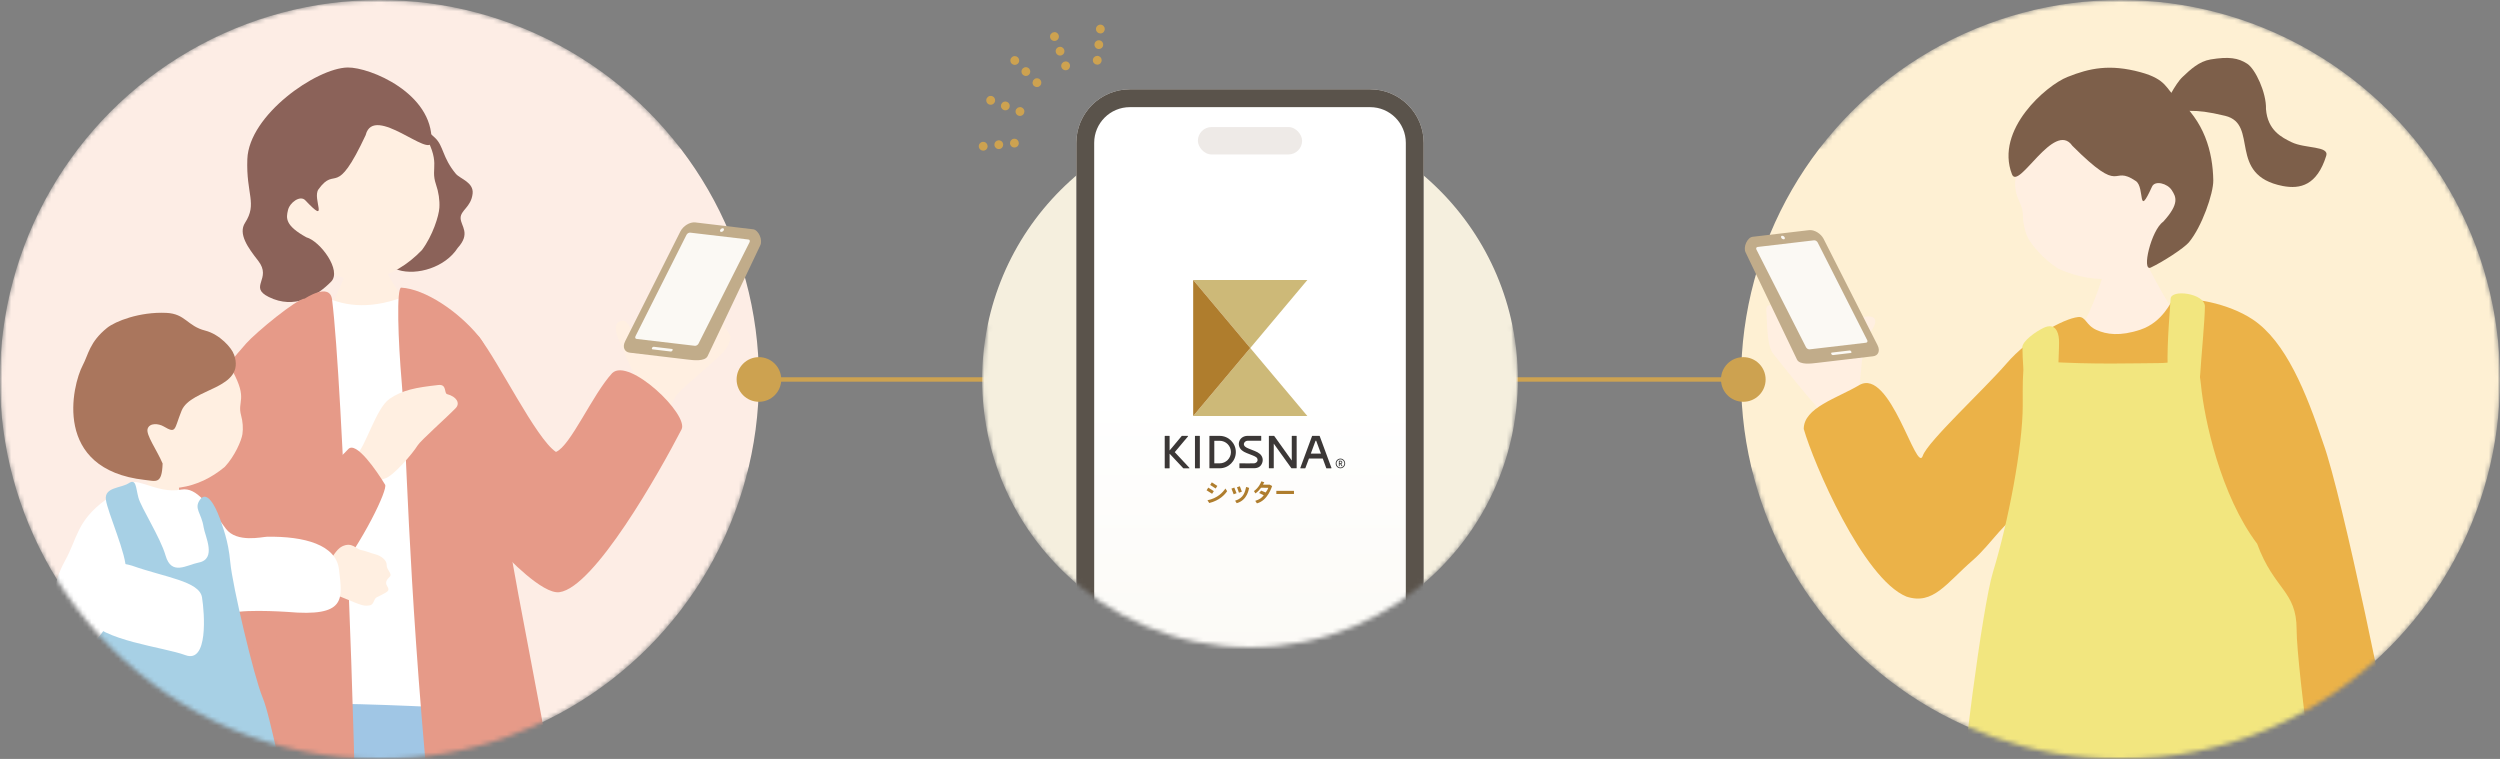 <svg width="560" height="170" viewBox="0 0 560 170" fill="none" xmlns="http://www.w3.org/2000/svg">
<rect x="0" y="0" width="560" height="170" fill="#808080" stroke="none"/>
<mask id="mask0_8526_19815" style="mask-type:alpha" maskUnits="userSpaceOnUse" x="0" y="0" width="560" height="170">
<rect width="560" height="170" fill="#D9D9D9"/>
</mask>
<g mask="url(#mask0_8526_19815)">
<mask id="mask1_8526_19815" style="mask-type:alpha" maskUnits="userSpaceOnUse" x="0" y="0" width="194" height="170">
<path fill-rule="evenodd" clip-rule="evenodd" d="M167.457 105.72C158.207 142.649 124.797 170 85 170C38.056 170 0 131.944 0 85C0 38.056 38.056 0 85 0C112.192 0 136.402 12.768 151.961 32.637C153.415 32.465 154.896 32.377 156.396 32.377C177.107 32.377 193.896 49.167 193.896 69.877C193.896 86.738 182.769 101 167.457 105.72Z" fill="#D9D9D9"/>
</mask>
<g mask="url(#mask1_8526_19815)">
<circle cx="84.999" cy="85" r="85" fill="#FDEDE5"/>
<path d="M141.644 89.7C142.734 86.091 142.605 84.532 141.772 83.079C140.94 81.627 139.338 77.911 138.419 75.668C137.501 73.404 137.992 71.973 139.338 71.824C140.683 71.695 141.089 73.66 143.203 76.48C145.339 79.278 145.318 77.419 146.471 75.86C147.603 74.301 150.764 65.929 152.152 64.327C153.519 62.704 154.886 60.525 156.531 61.444C158.175 62.341 155.612 65.288 156.125 66.57C156.638 67.851 157.898 67.082 160.034 66.847C162.169 66.612 161.828 67.915 161.977 70.115C162.127 72.315 161.55 72.507 162.767 73.917C163.985 75.326 163.707 75.86 163.045 77.441C162.362 79.043 158.709 81.905 155.741 84.574C152.793 87.265 151.106 88.141 150.102 91.494C149.611 93.096 140.512 93.374 141.602 89.743L141.644 89.7Z" fill="#FFEFE1"/>
<path d="M140.021 76.479C139.38 77.718 139.871 78.871 141.067 79L154.01 80.537C155.228 80.687 157.855 81.029 158.495 79.79L170.285 54.993C170.926 53.755 169.901 51.512 168.705 51.362L155.762 49.825C154.544 49.675 153.049 50.594 152.408 51.832L140.021 76.458V76.479Z" fill="#C1AC8A"/>
<path d="M142.351 75.305C142.202 75.604 142.309 75.903 142.608 75.924L155.657 77.462C155.956 77.483 156.319 77.27 156.469 76.971L167.895 54.267C168.045 53.968 167.938 53.669 167.639 53.648L154.589 52.11C154.29 52.089 153.927 52.302 153.778 52.601L142.351 75.305Z" fill="#FBF9F4"/>
<path d="M146.042 77.996C145.978 78.124 146.042 78.231 146.149 78.252L150.271 78.743C150.378 78.743 150.549 78.679 150.613 78.53L150.655 78.423C150.72 78.295 150.655 78.188 150.549 78.167L146.427 77.675C146.32 77.675 146.149 77.74 146.085 77.889L146.042 77.996Z" fill="#FBF9F4"/>
<path d="M161.334 51.491C161.227 51.726 161.313 51.939 161.526 51.939C161.74 51.961 162.018 51.811 162.124 51.576C162.231 51.341 162.146 51.128 161.932 51.128C161.719 51.106 161.441 51.256 161.334 51.491Z" fill="#FBF9F4"/>
<path d="M102.514 55.549C99.738 59.884 93.394 61.764 89.23 60.482C80.323 57.77 89.956 50.551 90.682 46.642C91.195 43.78 90.895 38.654 91.814 36.54C92.732 34.447 90.041 23.875 97.452 30.88C99.396 32.717 99.054 35.259 102.108 38.932C103.069 40.064 106.145 40.833 105.867 43.375C105.526 46.429 103.134 47.069 103.176 48.885C103.24 50.679 105.504 52.281 102.514 55.549Z" fill="#8B6259"/>
<path d="M84.658 55.015C84.231 55.058 78.549 56.104 77.994 56.104C77.887 57.108 77.546 60.739 77.14 61.999C76.713 63.238 73.487 70.478 73.018 71.14C79.938 76.202 88.694 74.493 92.368 68.855C91.15 68.385 87.007 62.319 86.26 60.013C85.726 58.325 84.722 55.656 84.658 55.015Z" fill="#FFEFE1"/>
<path d="M68.539 56.745C73.131 61.807 78.919 63.537 83.233 62.575C87.569 61.614 91.328 59.329 94.51 56.019C96.924 52.794 98.312 48.351 98.419 46.536C98.526 44.87 98.248 43.012 97.65 41.282C96.283 37.266 99.102 36.711 94.468 29.022C93.058 26.694 85.198 16.271 73.366 18.194C62.986 19.881 58.907 46.151 68.518 56.723L68.539 56.745Z" fill="#FFEFE1"/>
<path d="M81.93 30.176C83.788 23.234 96.539 35.729 96.667 31.671C96.966 20.885 82.891 15.054 77.872 15.118C70.867 15.246 55.767 25.755 55.403 35.643C55.104 43.524 57.689 45.575 54.891 49.91C53.289 52.388 55.574 55.527 57.817 58.389C61.042 62.49 55.574 64.22 60.209 66.527C65.976 69.389 71.037 66.292 74.177 63.088C76.612 60.611 71.742 54.011 68.624 53.157C63.776 50.487 64.096 48.8 64.502 47.091C64.886 45.361 67.236 43.674 68.368 44.849C73.899 50.7 69.863 44.464 71.336 42.414C75.352 36.861 75.053 44.934 81.973 30.133L81.93 30.176Z" fill="#8B6259"/>
<path d="M91.753 66.014C97.583 68.363 99.975 81.135 100.872 89.038C101.47 94.313 104.461 115.5 104.461 127.674C104.461 139.934 102.175 158.942 100.552 159.754C98.972 160.544 92.351 160.395 84.683 160.566C72.765 160.822 63.112 162.958 60.207 162.659C54.227 162.061 55.957 131.946 55.722 129.511C53.928 110.652 50.254 85.642 54.931 80.409C60.314 74.408 65.632 68.855 73 66.612C77.464 68.598 83.338 69.495 91.71 65.993L91.753 66.014Z" fill="white"/>
<path d="M116.251 159.412C116.678 161.847 118.258 205.994 119.049 237.625C119.54 257.232 114.67 317.504 113.474 330.468C111.659 350.096 109.523 347.896 100.723 347.896C93.547 347.896 92.052 343.71 92.351 337.367C92.757 328.866 92.821 305.373 92.351 293.583C91.561 273.314 91.903 229.424 88.763 229.424C84.983 229.424 83.957 247.151 83.381 254.37C82.826 261.567 79.643 286.748 77.764 292.472C74.71 301.827 47.222 346.23 41.348 345.504C38.807 345.205 25.864 339.182 29.794 332.946C38.956 318.358 52.497 289.973 52.497 285.104C52.497 280.576 52.497 262.4 51.771 249.628C51.429 243.627 52.924 163.065 55.082 159.241C57.239 155.44 116.251 159.455 116.251 159.455V159.412Z" fill="#A0C6E5"/>
<path d="M89.892 64.433C95.21 64.733 102.728 69.773 107.32 75.433C112.702 82.097 112.104 104.223 114.304 122.677C115.03 128.721 123.787 172.377 125.111 181.817C127.418 198.134 137.904 232.179 135.256 240.508C132.779 248.432 107.662 245.1 101.489 240.807C96.064 237.048 96.833 186.985 96.022 178.357C91.28 128.272 91.024 97.538 89.977 85.556C89.187 76.437 88.76 64.348 89.892 64.412V64.433Z" fill="#E69A88"/>
<path d="M41.709 94.847C45.147 89.487 49.483 83.293 55.164 76.907C57.3 74.493 66.441 66.933 68.299 66.868C68.299 66.868 73.895 63.131 74.386 67.125C76.778 86.197 79.768 171.117 79.747 192.026C79.747 196.81 81.755 238.394 74.578 240.829C58.774 246.19 37.886 250.141 40.812 235.66C42.307 228.228 44.101 203.538 44.998 195.828C45.873 188.31 50.38 166.93 47.689 156.294C46.514 151.638 43.033 140.553 37.821 128.935C33.336 118.896 36.625 102.792 41.709 94.869V94.847Z" fill="#E69A88"/>
<path d="M124.536 101.233C120.093 98.307 111.678 80.986 107.3 75.454C100.658 69.175 88.377 89.508 96.664 100.294C98.116 102.194 107.385 119.153 111.913 122.997C113.665 124.919 121.567 133.163 125.305 132.651C133.143 131.604 147.709 105.783 152.664 96.193C154.373 92.882 140.896 79.982 137.137 83.57C132.673 88.419 127.825 99.866 124.536 101.233Z" fill="#E69A88"/>
<path d="M87.221 89.38C84.231 91.387 81.647 100.721 79.853 101.746C70.989 106.915 80.835 114.112 82.373 111.506C83.056 110.332 84.359 107.662 86.196 107.192C88.033 106.722 92.39 101.66 93.543 99.781C94.205 98.692 100.164 93.416 102.086 91.409C103.133 90.319 102.279 88.846 100.164 88.29C99.417 88.098 100.164 86.026 98.199 86.24C93.052 86.817 90.19 87.351 87.221 89.358V89.38Z" fill="#FFEFE1"/>
<path d="M45.943 145.06C65.358 153.902 87.484 110.609 86.267 108.58C84.452 105.569 79.71 98.628 77.98 100.635C75.182 103.882 44.875 129.426 44.875 129.426C44.875 129.426 35.478 140.276 45.943 145.038V145.06Z" fill="#E69A88"/>
<path d="M70.146 127.708C72.261 127.131 73.073 126.875 73.628 126.042C74.183 125.23 75.358 122.987 76.639 122.389C78.861 121.321 79.757 122.987 80.847 123.201C81.936 123.393 82.876 123.863 84.072 124.162C85.268 124.461 86.656 125.444 86.613 126.533C86.571 127.622 87.895 128.498 87.361 129.117C86.827 129.715 86.079 130.313 86.763 131.36C87.425 132.406 86.656 132.577 85.546 133.218C84.435 133.859 84.2 133.624 83.773 134.628C83.346 135.631 83.004 135.631 82 135.674C80.996 135.738 78.583 134.563 76.447 133.73C74.311 132.898 72.944 132.513 71.108 133.389C71.001 133.453 70.808 133.496 70.552 133.602C69.826 131.766 68.929 129.971 68.16 128.092C69.143 127.942 69.847 127.793 70.168 127.729L70.146 127.708Z" fill="#FFEFE1"/>
<path d="M38.965 102.719C38.601 102.719 33.625 103.039 33.134 102.975C32.941 103.829 33.07 110.301 33.134 111.433C33.24 113.376 33.539 116.153 34.458 118.801C35.056 119.72 41.314 122.112 40.609 114.572C40.353 111.796 40.011 108.101 39.819 107.182C39.52 105.666 38.943 103.253 38.965 102.697V102.719Z" fill="#FFEFE1"/>
<path d="M28.204 103.829C31.771 108.08 36.577 109.746 40.315 109.212C44.052 108.678 47.405 107.033 50.353 104.577C52.617 102.142 54.09 98.682 54.304 97.251C54.496 95.948 54.389 94.432 54.005 93.044C53.108 89.776 55.543 89.498 52.104 83.134C51.057 81.19 45.056 72.519 34.868 73.437C25.919 74.249 20.729 94.88 28.204 103.808V103.829Z" fill="#FFEFE1"/>
<path d="M52.402 79.417C51.953 77.986 49.241 74.889 45.973 74.056C41.915 73.031 41.552 70.276 37.259 70.084C31.279 69.806 25.832 71.963 23.995 73.437C20.044 76.619 19.831 79.374 18.528 81.831C16.178 86.294 11.651 105.154 32.432 107.503C34.952 107.781 36.276 108.571 36.426 103.829C35.144 100.797 32.624 97.379 33.073 96.034C33.521 94.688 35.486 94.838 36.661 95.521C39.566 97.23 38.967 96.205 40.676 91.997C42.769 86.85 55.242 87.256 52.402 79.353V79.417Z" fill="#AA765D"/>
<path d="M10.088 175.806C11.263 168.395 12.78 157.288 13.356 152.547C13.826 148.724 13.143 143.769 12.63 140.416C11.925 135.802 11.37 131.381 14.552 125.636C17.393 120.51 17.158 116.708 23.694 111.924C28.841 108.144 28.862 107.375 32.044 108.357C35.077 109.318 37.726 110.258 40.673 109.66C44.112 109.083 46.739 113.248 50.605 118.438C53.018 121.663 58.763 120.254 59.788 120.232C68.203 120.083 75.316 122.048 75.935 127.579C76.704 134.222 77.665 138.258 64.295 137.062C64.295 137.062 51.822 136.208 50.946 137.874C48.127 143.192 52.569 168.266 53.296 171.47C54.214 175.528 58.998 185.502 50.434 187.254C37.063 190.009 29.482 189.325 18.076 190.585C7.226 190.436 8.273 187.168 10.067 175.806H10.088Z" fill="white"/>
<path d="M49.197 116.003C48.129 113.077 46.292 109.874 44.819 111.903C43.345 113.932 45.139 114.893 45.609 118.096C45.929 120.147 48.62 125.23 44.477 126.02C41.786 126.554 38.411 129.032 37.087 124.44C35.912 120.36 31.576 113.675 31 111.454C30.402 109.233 30.551 107.118 28.8 108.25C27.049 109.382 23.375 109.105 23.717 111.903C24.058 114.7 28.501 124.482 28.181 127.772C27.86 131.039 24.913 140.266 21.453 143.363C17.993 146.46 13.059 149.151 12.589 153.572C12.119 158.036 7.527 179.565 7.271 184.178C6.994 188.813 5.52 198.466 5.392 202.717C5.285 206.967 4.025 209.017 10.304 208.91C16.583 208.804 32.281 209.423 34.951 209.188C37.642 208.953 38.005 206.903 38.539 201.905C39.073 196.907 38.197 189.88 40.611 190.115C43.024 190.35 44.306 199.577 45.481 203.443C46.677 207.309 48.983 209.338 55.22 208.825C61.456 208.312 69.444 210.384 69.551 207.244C69.658 204.105 67.864 186.933 65.557 181.423C63.229 175.912 60.73 160.791 58.808 156.199C56.886 151.607 52.059 131.167 51.589 125.999C51.119 120.83 49.859 118.075 49.197 115.961V116.025V116.003Z" fill="#A7D0E5"/>
<path d="M29.615 126.725C36.983 129.331 44.651 130.185 45.249 133.795C45.826 137.404 46.659 148.638 41.554 146.759C36.471 144.879 22.866 143.576 19.555 138.493C16.224 133.41 20.111 123.842 29.636 126.725H29.615Z" fill="white"/>
</g>
<mask id="mask2_8526_19815" style="mask-type:alpha" maskUnits="userSpaceOnUse" x="366" y="0" width="194" height="170">
<path fill-rule="evenodd" clip-rule="evenodd" d="M392.543 105.72C401.793 142.649 435.203 170 475 170C521.944 170 560 131.944 560 85C560 38.056 521.944 0 475 0C447.808 0 423.598 12.768 408.039 32.637C406.585 32.465 405.104 32.377 403.604 32.377C382.893 32.377 366.104 49.167 366.104 69.877C366.104 86.738 377.231 101 392.543 105.72Z" fill="#D9D9D9"/>
</mask>
<g mask="url(#mask2_8526_19815)">
<circle cx="85" cy="85" r="85" transform="matrix(-1 0 0 1 560.001 0)" fill="#FEF0D3"/>
<path d="M447.28 166.39C446.821 168.645 441.523 228.027 439.646 233.819C437.769 239.61 433.722 349.915 433.785 351.653C433.847 353.411 439.437 354.838 441.628 354.797C443.818 354.735 448.448 355.521 449.554 352.149C452.37 343.648 474.083 229.93 474.333 226.579C474.584 223.208 476.002 219.836 476.524 226.517C477.045 233.219 496.36 346.647 496.902 347.744C497.444 348.84 506.226 347.806 508.249 347.744C510.272 347.682 510.356 347.309 511.461 341.828C512.984 334.258 516.113 264.492 515.821 258.908C515.508 253.323 510.689 170.093 508.562 166.535C506.434 162.977 447.259 166.349 447.259 166.349L447.28 166.39Z" fill="#4999C7"/>
<path d="M414.27 106.902C410.456 100.679 408.153 92.358 406.372 90.41C404.572 88.485 400.076 82.873 397.239 79.297C396.086 77.838 395.874 75.032 395.661 69.472C395.548 67.013 398.726 69.828 399.898 67.165C401.886 62.706 403.726 65.499 405.092 64.774C407.458 63.547 408.066 63.147 409.237 66.385C410.388 69.624 410.719 71.825 410.854 73.413C411.01 74.979 411.782 77.242 413.383 74.829C414.963 72.396 415.992 71.148 418.131 70.905C420.25 70.663 420.918 72.04 418.644 74.795C416.747 78.505 416.999 84.001 416.479 86.323C415.959 88.645 426.259 101.528 428.983 105.834C431.707 110.14 418.125 113.103 414.289 106.86L414.27 106.902Z" fill="#FFEFE1"/>
<path d="M528.98 146.823C530.503 153.297 530.065 161.198 531.087 163.37C532.109 165.542 534.403 171.623 535.843 175.532C536.427 177.125 535.78 179.627 534.341 184.571C533.694 186.743 531.734 183.454 529.919 185.502C526.853 188.935 526.039 185.977 524.642 186.246C522.201 186.722 521.513 186.908 521.45 183.743C521.409 180.579 521.742 178.573 522.076 177.145C522.41 175.739 522.389 173.505 520.282 175.242C518.176 176.959 516.903 177.807 514.943 177.476C513.003 177.145 512.836 175.739 515.631 173.919C518.405 171.147 519.803 166.245 520.95 164.342C522.097 162.439 520.595 159.875 519.469 155.366C518.343 150.857 527.416 140.349 528.939 146.823H528.98Z" fill="#FFEFE1"/>
<path d="M486.089 52.403C483.461 58.36 478.559 61.752 474.096 62.331C469.653 62.889 465.294 62.083 461.143 60.221C457.764 58.153 454.927 54.699 454.197 53.147C453.529 51.72 453.154 49.983 453.133 48.287C453.05 44.295 450.192 44.729 451.986 36.435C452.528 33.912 456.45 22.184 468.339 20.054C478.789 18.171 491.617 40.013 486.068 52.485V52.444L486.089 52.403Z" fill="#FFEFE1"/>
<path d="M479.545 54.575C479.107 54.616 473.601 55.484 473.058 55.464C472.933 56.395 470.91 62.165 470.535 63.324C468.762 69.136 464.694 76.665 464.235 77.264C470.889 82.063 488.514 82.952 492.206 77.823C491.038 77.368 481.715 61.379 481.026 59.228C480.526 57.677 479.608 55.195 479.545 54.595V54.575Z" fill="#FFEFE1"/>
<path d="M464.218 32.67C460.15 26.796 452.141 42.785 450.681 39.041C446.822 29.051 458.398 19.102 463.112 17.241C468.118 15.234 472.623 14.324 479.444 16.165C485.472 17.799 485.118 19.971 487.537 21.956C493.753 27.065 495.672 33.974 495.776 40.406C495.818 43.343 493.211 50.81 490.311 54.285C489.185 55.609 484.492 58.649 481.78 59.931C479.632 60.945 481.864 51.534 484.554 49.672C488.309 45.556 487.412 44.067 486.473 42.599C485.535 41.109 482.719 40.324 482.051 41.813C478.714 49.135 480.529 41.958 478.422 40.551C472.749 36.704 475.711 44.15 464.218 32.67Z" fill="#7D5F4A"/>
<path d="M483.947 25.059C485.261 23.053 487.139 18.875 488.912 17.22C490.664 15.565 492.583 13.745 495.19 13.311C499.257 12.649 501.343 12.959 503.387 14.283C505.202 15.462 507.705 20.798 507.58 24.439C507.955 29.237 511.146 30.788 513.295 31.843C516.34 33.333 521.784 32.65 521.075 34.904C519.01 41.503 515.276 42.413 511.355 41.668C498.778 39.227 506.12 27.81 498.444 25.948C490.747 24.087 490.1 25.142 483.968 25.059H483.947Z" fill="#7D5F4A"/>
<path d="M513.502 137.557C513.231 127.381 509.998 115.074 509.998 113.295C503.698 113.502 509.768 130.938 513.398 135.613C514.002 144.527 513.293 166.1 517.173 169.761C519.697 172.161 536.154 172.388 536.07 169.761C535.904 165.645 524.661 110.937 520.406 99.292C516.631 87.999 512.042 76.478 504.574 71.535C499.151 67.936 490.787 66.385 486.72 67.212C486.365 67.274 484.592 72.135 479.44 73.852C474.851 75.382 471.827 74.906 469.616 73.914C467.217 72.859 467.238 70.832 465.507 71.018C462.211 71.37 454.348 75.734 449.446 81.442C444.523 87.151 431.771 98.92 430.708 102.085C429.289 106.366 423.4 82.192 416.475 86.267C411.427 89.245 404.039 91.327 404.039 96.084C406.208 103.695 417.291 129.601 427.032 133.635C433.057 135.613 435.947 130.649 441.941 125.464C445.974 121.977 450.076 115.326 451.849 116.277C454.412 117.652 450.844 135.178 449.404 142.562C448.695 146.182 443.689 159.854 443.272 166.1C442.792 173.236 460.438 172.057 472.745 174.353C484.175 176.483 513.898 176.008 515.191 169.161C516.422 162.605 513.731 145.065 513.544 137.578L513.502 137.557Z" fill="#EBB248"/>
<path d="M457.915 80.987C468.678 81.711 478.898 81.339 483.32 81.339C489.598 81.339 492.289 78.546 493.019 86.22C493.749 93.894 497.441 110.999 505.597 121.796C509.435 132.22 514.441 132.282 514.441 141.011C514.441 149.739 520.344 190.734 521.115 202.214C522.221 218.616 536.613 240.747 529.021 243.457C515.233 248.359 464.256 247.304 448.341 246.58C432.447 245.897 430.611 241.057 431.717 231.998C432.822 222.939 438.496 195.326 438.85 183.474C439.121 174.746 444.002 136.026 446.443 128.084C449.759 117.266 453.096 100.182 453.096 90.77C453.096 81.359 452.721 80.656 457.894 81.008L457.915 80.987Z" fill="#F2E67F"/>
<path d="M453.03 77.844C453.03 80.987 453.364 82.518 453.322 86.737C453.28 89.137 454.135 89.096 456.889 88.951C459.642 88.806 460.894 88.951 460.914 85.952C460.977 82.973 461.311 77.575 461.206 76.003C461.102 74.451 460.393 72.197 457.765 73.438C456.117 74.224 452.988 76.354 452.988 77.864L453.03 77.844Z" fill="#F2E67F"/>
<path d="M486.22 66.964C486.22 64.689 493.896 65.682 493.896 68.639C493.896 71.597 493.04 80.45 492.853 83.759C492.665 87.069 491.768 86.365 488.973 86.2C487.492 86.117 485.698 86.655 485.552 82.105C485.365 76.789 486.22 67.481 486.22 66.943V66.964Z" fill="#F2E67F"/>
<path d="M420.583 77.368C421.208 78.567 420.729 79.684 419.561 79.808L406.921 81.298C405.732 81.442 403.166 81.773 402.54 80.574L391.027 56.56C390.401 55.36 391.402 53.189 392.57 53.044L405.21 51.555C406.399 51.41 407.859 52.299 408.485 53.499L420.583 77.347V77.368Z" fill="#C1AC8A"/>
<path d="M418.249 76.168C418.395 76.457 418.291 76.726 417.999 76.768L405.338 78.257C405.046 78.278 404.691 78.071 404.545 77.781L393.448 55.919C393.302 55.629 393.407 55.36 393.699 55.319L406.36 53.83C406.652 53.809 407.006 54.016 407.152 54.305L418.228 76.147L418.249 76.168Z" fill="#FBF9F4"/>
<path d="M414.706 78.816C414.769 78.94 414.706 79.043 414.602 79.064L410.576 79.539C410.472 79.539 410.305 79.477 410.242 79.333L410.201 79.229C410.138 79.105 410.201 79.002 410.305 78.981L414.331 78.505C414.435 78.505 414.602 78.567 414.664 78.712L414.706 78.816Z" fill="#FBF9F4"/>
<path d="M399.764 53.168C399.868 53.395 399.785 53.602 399.576 53.602C399.368 53.623 399.096 53.478 398.992 53.251C398.888 53.023 398.971 52.816 399.18 52.816C399.388 52.795 399.66 52.94 399.764 53.168Z" fill="#FBF9F4"/>
</g>
<circle cx="390.5" cy="85" r="5" fill="#CDA250"/>
<circle cx="170" cy="85" r="5" fill="#CDA250"/>
<path d="M171.5 85H389.477" stroke="#CDA250" stroke-linecap="round" stroke-linejoin="round"/>
<mask id="mask3_8526_19815" style="mask-type:alpha" maskUnits="userSpaceOnUse" x="220" y="2" width="120" height="143">
<path fill-rule="evenodd" clip-rule="evenodd" d="M338.899 73.5C339.622 69.778 340 65.933 340 62C340 28.863 313.137 2 280 2C246.863 2 220 28.863 220 62C220 65.933 220.378 69.778 221.101 73.5C220.378 77.222 220 81.067 220 85C220 118.137 246.863 145 280 145C313.137 145 340 118.137 340 85C340 81.067 339.622 77.222 338.899 73.5Z" fill="white"/>
</mask>
<g mask="url(#mask3_8526_19815)">
<circle cx="280" cy="85" r="60" fill="#F5EFDE"/>
<path d="M241.098 32C241.098 25.373 246.47 20 253.098 20H306.904C313.531 20 318.904 25.373 318.904 32V147.232C318.904 153.86 313.531 159.232 306.904 159.232H253.098C246.47 159.232 241.098 153.86 241.098 147.232V32Z" fill="url(#paint0_linear_8526_19815)"/>
<path fill-rule="evenodd" clip-rule="evenodd" d="M306.904 24H253.098C248.679 24 245.098 27.582 245.098 32V147.232C245.098 151.651 248.679 155.232 253.098 155.232H306.904C311.322 155.232 314.904 151.651 314.904 147.232V32C314.904 27.582 311.322 24 306.904 24ZM253.098 20C246.47 20 241.098 25.373 241.098 32V147.232C241.098 153.86 246.47 159.232 253.098 159.232H306.904C313.531 159.232 318.904 153.86 318.904 147.232V32C318.904 25.373 313.531 20 306.904 20H253.098Z" fill="#5A534B"/>
<rect x="268.326" y="28.458" width="23.347" height="6.143" rx="3.072" fill="#EEEAE7"/>
<g clip-path="url(#clip0_8526_19815)">
<path d="M301.004 103.043C300.8 102.834 300.546 102.726 300.254 102.726C299.961 102.726 299.711 102.834 299.503 103.043C299.299 103.252 299.193 103.512 299.193 103.811C299.193 104.11 299.299 104.366 299.503 104.579C299.708 104.788 299.961 104.896 300.254 104.896C300.546 104.896 300.796 104.788 301.004 104.579C301.209 104.37 301.314 104.11 301.314 103.811C301.314 103.512 301.209 103.256 301.004 103.043ZM301.131 103.811C301.131 104.056 301.043 104.273 300.87 104.449C300.698 104.63 300.49 104.72 300.254 104.72C300.018 104.72 299.81 104.63 299.637 104.449C299.465 104.273 299.38 104.056 299.38 103.811C299.38 103.566 299.468 103.35 299.641 103.173C299.813 102.993 300.021 102.903 300.257 102.903C300.493 102.903 300.701 102.993 300.874 103.173C301.047 103.35 301.131 103.566 301.131 103.811Z" fill="#333333"/>
<path d="M300.672 103.57C300.672 103.465 300.634 103.375 300.56 103.303C300.486 103.234 300.398 103.198 300.295 103.198H299.904V104.421H300.08V103.93H300.232L300.514 104.421H300.718L300.422 103.909C300.588 103.851 300.669 103.736 300.669 103.566L300.672 103.57ZM300.496 103.57C300.496 103.703 300.429 103.768 300.281 103.768H300.084V103.371H300.281C300.429 103.371 300.496 103.436 300.496 103.573V103.57Z" fill="#333333"/>
<path d="M271.896 110.012L271.512 110.611C271.202 110.394 270.275 109.814 270.271 109.821L270.656 109.226C270.656 109.226 271.896 110.023 271.896 110.012ZM274.492 109.421L274.876 110.023C274.369 110.791 273.175 112.118 270.87 112.676L270.472 112.056C272.731 111.609 273.922 110.275 274.496 109.421H274.492ZM272.688 108.844L272.308 109.428C272.308 109.428 271.078 108.621 271.078 108.628L271.445 108.047C271.445 108.047 272.681 108.837 272.685 108.844H272.688Z" fill="#AF7D2D"/>
<path d="M276.984 110.481L276.335 110.719L275.846 109.443L276.483 109.219L276.984 110.477V110.481ZM279.806 109.288C279.743 109.464 279.475 112.024 277.022 112.716L276.663 112.161C278.622 111.559 278.876 110.16 279.14 109.068L279.806 109.288ZM278.175 110.138L277.526 110.369L277.089 109.143L277.731 108.927L278.175 110.135V110.138Z" fill="#AF7D2D"/>
<path d="M284.96 108.862C284.903 108.963 284.033 112.096 281.553 112.756L281.176 112.193C282.116 111.865 282.617 111.559 283.075 110.939L282.039 110.43L282.497 109.897L283.505 110.315C283.779 109.954 284.008 109.583 284.086 109.266L282.479 109.255C282.113 109.753 281.739 110.156 281.214 110.524L280.887 110.005C281.947 109.23 282.388 108.242 282.546 107.813L283.205 108.026L282.895 108.556L284.41 108.566L284.956 108.866L284.96 108.862Z" fill="#AF7D2D"/>
<path d="M285.9 109.951H289.85V110.654H285.9V109.951Z" fill="#AF7D2D"/>
<path d="M268.706 97.635H267.73C267.697 97.635 267.67 97.663 267.67 97.697V104.839C267.67 104.872 267.697 104.9 267.73 104.9H268.706C268.739 104.9 268.766 104.872 268.766 104.839V97.697C268.766 97.663 268.739 97.635 268.706 97.635Z" fill="#3B3736"/>
<path d="M263.15 101.273L266.117 97.74C266.134 97.722 266.138 97.697 266.127 97.672C266.117 97.647 266.095 97.636 266.071 97.636H264.753C264.753 97.636 264.721 97.643 264.707 97.657L261.991 100.906V97.701C261.991 97.665 261.962 97.639 261.931 97.639H260.958C260.923 97.639 260.898 97.668 260.898 97.701V104.842C260.898 104.878 260.927 104.904 260.958 104.904H261.931C261.966 104.904 261.991 104.875 261.991 104.842V101.627L265.024 104.857C265.024 104.857 265.074 104.904 265.091 104.904H266.381C266.405 104.904 266.427 104.889 266.437 104.868C266.448 104.846 266.444 104.817 266.427 104.799L263.146 101.281L263.15 101.273Z" fill="#3B3736"/>
<path d="M282.168 101.644C281.89 101.41 281.541 101.212 281.097 101.035C281.097 101.035 281.094 101.035 281.09 101.032L279.67 100.469C279.346 100.339 279.085 100.195 278.899 100.04C278.684 99.86 278.536 99.535 278.684 99.233C278.828 98.941 279.096 98.735 279.48 98.724C280.224 98.706 282.454 98.728 282.454 98.728C282.489 98.728 282.514 98.699 282.514 98.667V97.693C282.514 97.657 282.485 97.632 282.454 97.632H279.48C278.73 97.628 277.979 97.978 277.644 98.739C277.324 99.467 277.532 100.329 278.183 100.877C278.462 101.111 278.814 101.309 279.255 101.486C279.255 101.486 279.258 101.486 279.262 101.486L280.682 102.048C281.009 102.178 281.266 102.311 281.453 102.466C281.668 102.647 281.781 103.007 281.633 103.328C281.502 103.606 281.164 103.779 280.868 103.79C280.079 103.818 278.476 103.786 277.687 103.779C277.651 103.779 277.627 103.808 277.627 103.84V104.821C277.627 104.857 277.655 104.882 277.687 104.882H280.868C281.922 104.882 282.447 104.417 282.718 103.725C283.007 102.982 282.817 102.178 282.165 101.63L282.168 101.644Z" fill="#3B3736"/>
<path d="M298.246 104.813L295.607 97.668C295.596 97.643 295.575 97.628 295.55 97.628H293.961C293.936 97.628 293.912 97.643 293.905 97.668L291.269 104.813C291.262 104.831 291.266 104.853 291.276 104.871C291.287 104.889 291.308 104.9 291.326 104.9H292.344C292.369 104.9 292.393 104.886 292.4 104.86L293.211 102.704H296.294L297.083 104.86C297.093 104.886 297.115 104.9 297.139 104.9H298.186C298.207 104.9 298.224 104.889 298.235 104.871C298.246 104.853 298.249 104.831 298.242 104.813H298.246ZM294.824 98.724L295.892 101.608H293.619L294.687 98.724H294.824Z" fill="#3B3736"/>
<path d="M290.389 97.636H289.417C289.382 97.636 289.357 97.664 289.357 97.697V103.159L285.425 97.657C285.425 97.657 285.397 97.632 285.376 97.632H284.29C284.255 97.632 284.23 97.661 284.23 97.693V104.831C284.23 104.867 284.259 104.893 284.29 104.893H285.263C285.298 104.893 285.323 104.864 285.323 104.831V99.37L289.255 104.867C289.255 104.867 289.283 104.893 289.304 104.893H290.393C290.428 104.893 290.453 104.864 290.453 104.831V97.693C290.453 97.657 290.424 97.632 290.393 97.632L290.389 97.636Z" fill="#3B3736"/>
<path d="M273.205 97.635H270.968C270.933 97.635 270.908 97.664 270.908 97.697V104.835C270.908 104.871 270.936 104.896 270.968 104.896H273.205C275.203 104.896 276.827 103.267 276.827 101.266C276.827 99.265 275.203 97.635 273.205 97.635ZM273.205 103.793H272.004V98.735H273.205C274.597 98.735 275.732 99.871 275.732 101.262C275.732 102.654 274.601 103.789 273.205 103.789V103.793Z" fill="#3B3736"/>
<path d="M292.851 62.716H267.271L280.061 77.955L292.851 62.716Z" fill="#CDB978"/>
<path d="M280.061 77.955L267.271 93.191H292.851L280.061 77.955Z" fill="#CDB978"/>
<path d="M267.271 62.716V93.191L280.061 77.955L267.271 62.716Z" fill="#AF7D2D"/>
</g>
</g>
<path d="M227.657 13.898C227.565 13.99 227.44 14.043 227.311 14.041C227.181 14.043 227.055 13.989 226.964 13.898C226.941 13.875 226.92 13.851 226.902 13.823C226.885 13.797 226.869 13.768 226.858 13.74C226.845 13.71 226.836 13.678 226.83 13.647C226.823 13.616 226.82 13.583 226.82 13.551C226.82 13.519 226.824 13.488 226.829 13.455C226.836 13.424 226.845 13.393 226.858 13.363C226.87 13.333 226.885 13.305 226.902 13.279C226.937 13.224 226.983 13.178 227.038 13.143C227.065 13.125 227.093 13.11 227.122 13.099C227.151 13.085 227.182 13.076 227.214 13.07C227.246 13.065 227.279 13.06 227.311 13.061C227.44 13.062 227.567 13.114 227.657 13.204C227.748 13.295 227.801 13.423 227.801 13.551C227.801 13.583 227.797 13.616 227.791 13.647C227.785 13.678 227.776 13.71 227.763 13.74C227.752 13.77 227.736 13.798 227.719 13.824C227.701 13.851 227.681 13.876 227.658 13.898L227.657 13.898Z" fill="#CDA250" stroke="#CDA250" stroke-miterlimit="10" stroke-linejoin="round"/>
<path d="M229.448 16.379C229.256 16.188 229.256 15.879 229.448 15.687C229.64 15.495 229.95 15.495 230.141 15.686C230.333 15.878 230.332 16.189 230.141 16.379C229.949 16.572 229.64 16.572 229.448 16.379Z" fill="#CDA250" stroke="#CDA250" stroke-miterlimit="10" stroke-linejoin="round"/>
<path d="M232.624 18.865C232.533 18.956 232.406 19.008 232.278 19.008C232.148 19.01 232.022 18.956 231.931 18.865C231.908 18.842 231.887 18.817 231.869 18.79C231.852 18.764 231.836 18.735 231.824 18.706C231.812 18.677 231.803 18.645 231.796 18.614C231.79 18.583 231.787 18.55 231.787 18.518C231.787 18.358 231.869 18.2 232.005 18.11C232.032 18.092 232.06 18.077 232.089 18.065C232.119 18.053 232.15 18.044 232.181 18.037C232.212 18.031 232.246 18.027 232.277 18.028C232.309 18.028 232.341 18.032 232.373 18.037C232.404 18.043 232.435 18.053 232.465 18.065C232.495 18.078 232.524 18.093 232.549 18.11C232.577 18.128 232.602 18.149 232.624 18.171C232.715 18.262 232.767 18.389 232.767 18.519C232.767 18.647 232.715 18.773 232.624 18.865Z" fill="#CDA250" stroke="#CDA250" stroke-miterlimit="10" stroke-linejoin="round"/>
<path d="M222.26 22.819C222.237 22.842 222.213 22.863 222.185 22.881C222.159 22.898 222.13 22.914 222.1 22.926C222.07 22.938 222.04 22.947 222.007 22.954C221.976 22.96 221.944 22.963 221.912 22.963C221.879 22.963 221.848 22.96 221.816 22.954C221.785 22.947 221.754 22.938 221.723 22.926C221.693 22.914 221.665 22.898 221.639 22.881C221.612 22.863 221.587 22.843 221.564 22.82C221.542 22.797 221.521 22.773 221.503 22.745C221.485 22.719 221.47 22.691 221.459 22.661C221.446 22.632 221.437 22.601 221.431 22.569C221.425 22.538 221.421 22.504 221.422 22.473C221.422 22.441 221.425 22.409 221.43 22.377C221.437 22.346 221.447 22.315 221.459 22.285C221.471 22.254 221.487 22.226 221.504 22.2C221.54 22.145 221.586 22.099 221.64 22.064C221.667 22.046 221.695 22.031 221.725 22.018C221.755 22.006 221.785 21.996 221.817 21.99C221.849 21.984 221.881 21.982 221.914 21.982C221.945 21.981 221.978 21.985 222.009 21.991C222.04 21.996 222.072 22.006 222.102 22.018C222.132 22.03 222.16 22.046 222.186 22.062C222.213 22.08 222.238 22.101 222.26 22.124C222.283 22.146 222.304 22.171 222.322 22.198C222.339 22.225 222.355 22.253 222.367 22.283C222.379 22.313 222.388 22.343 222.394 22.375C222.401 22.407 222.403 22.439 222.403 22.471C222.403 22.503 222.4 22.535 222.394 22.567C222.388 22.598 222.378 22.63 222.367 22.659C222.354 22.69 222.339 22.718 222.321 22.745C222.303 22.772 222.282 22.797 222.26 22.819Z" fill="#CDA250" stroke="#CDA250" stroke-miterlimit="10" stroke-linejoin="round"/>
<path d="M225.02 24.183C224.767 24.087 224.64 23.803 224.736 23.551C224.833 23.297 225.117 23.17 225.37 23.267C225.623 23.364 225.75 23.647 225.653 23.901C225.628 23.967 225.588 24.025 225.541 24.072C225.409 24.204 225.206 24.256 225.02 24.183Z" fill="#CDA250" stroke="#CDA250" stroke-miterlimit="10" stroke-linejoin="round"/>
<path d="M228.821 25.325C228.799 25.348 228.773 25.367 228.746 25.386C228.72 25.404 228.691 25.419 228.661 25.431C228.632 25.444 228.601 25.453 228.568 25.459C228.537 25.466 228.505 25.468 228.473 25.468C228.44 25.468 228.408 25.466 228.377 25.459C228.346 25.453 228.315 25.444 228.285 25.431C228.255 25.419 228.226 25.403 228.199 25.386C228.172 25.369 228.147 25.347 228.125 25.325C228.102 25.302 228.081 25.277 228.064 25.251C228.046 25.223 228.031 25.195 228.02 25.166C228.006 25.136 227.997 25.105 227.991 25.074C227.985 25.043 227.981 25.009 227.982 24.978C227.982 24.946 227.985 24.914 227.991 24.881C227.997 24.851 228.007 24.819 228.019 24.79C228.031 24.759 228.047 24.731 228.065 24.705C228.155 24.57 228.312 24.486 228.473 24.487C228.505 24.486 228.537 24.49 228.569 24.496C228.599 24.502 228.631 24.512 228.662 24.524C228.691 24.536 228.72 24.551 228.746 24.569C228.772 24.587 228.797 24.607 228.819 24.63C228.842 24.652 228.863 24.678 228.881 24.704C228.898 24.731 228.914 24.759 228.927 24.789C228.939 24.819 228.947 24.85 228.955 24.881C228.961 24.913 228.964 24.945 228.964 24.977C228.964 25.106 228.912 25.233 228.821 25.325L228.821 25.325Z" fill="#CDA250" stroke="#CDA250" stroke-miterlimit="10" stroke-linejoin="round"/>
<path d="M220.583 33.106C220.56 33.129 220.535 33.15 220.509 33.167C220.482 33.185 220.453 33.2 220.424 33.212C220.394 33.224 220.363 33.234 220.332 33.24C220.3 33.246 220.267 33.25 220.236 33.249C220.107 33.249 219.98 33.197 219.888 33.106C219.866 33.083 219.845 33.059 219.828 33.031C219.81 33.004 219.795 32.976 219.782 32.947C219.771 32.917 219.76 32.887 219.755 32.856C219.748 32.823 219.745 32.791 219.746 32.759C219.745 32.727 219.749 32.695 219.755 32.663C219.761 32.633 219.771 32.601 219.783 32.571C219.795 32.542 219.81 32.513 219.828 32.487C219.864 32.433 219.91 32.387 219.963 32.352C219.99 32.334 220.018 32.319 220.048 32.306C220.078 32.294 220.108 32.285 220.14 32.278C220.171 32.272 220.203 32.269 220.236 32.269C220.268 32.269 220.3 32.273 220.332 32.279C220.363 32.285 220.394 32.295 220.423 32.306C220.454 32.318 220.482 32.333 220.507 32.351C220.535 32.369 220.559 32.39 220.582 32.412C220.673 32.504 220.727 32.63 220.726 32.759C220.726 32.791 220.722 32.823 220.716 32.855C220.71 32.886 220.701 32.917 220.689 32.947C220.675 32.976 220.661 33.006 220.644 33.032C220.626 33.059 220.605 33.084 220.583 33.106Z" fill="#CDA250" stroke="#CDA250" stroke-miterlimit="10" stroke-linejoin="round"/>
<path d="M223.779 32.897C223.51 32.925 223.27 32.728 223.242 32.459C223.215 32.19 223.412 31.949 223.681 31.922C223.95 31.895 224.191 32.091 224.218 32.361C224.234 32.513 224.178 32.657 224.077 32.758C223.999 32.835 223.897 32.887 223.779 32.898L223.779 32.897Z" fill="#CDA250" stroke="#CDA250" stroke-miterlimit="10" stroke-linejoin="round"/>
<path d="M227.57 32.407C227.479 32.498 227.353 32.551 227.224 32.55C227.095 32.551 226.968 32.498 226.877 32.407C226.786 32.315 226.733 32.19 226.733 32.06C226.733 31.899 226.816 31.742 226.951 31.652C226.979 31.635 227.006 31.62 227.036 31.608C227.065 31.595 227.096 31.586 227.128 31.58C227.16 31.574 227.191 31.571 227.224 31.571C227.256 31.571 227.288 31.575 227.32 31.581C227.351 31.586 227.382 31.596 227.413 31.608C227.442 31.62 227.47 31.635 227.496 31.653C227.523 31.671 227.548 31.692 227.571 31.714C227.662 31.806 227.715 31.931 227.714 32.061C227.714 32.093 227.711 32.125 227.705 32.157C227.699 32.188 227.69 32.219 227.677 32.249C227.665 32.28 227.65 32.308 227.633 32.334C227.615 32.361 227.594 32.386 227.571 32.408L227.57 32.407Z" fill="#CDA250" stroke="#CDA250" stroke-miterlimit="10" stroke-linejoin="round"/>
<path d="M236.547 8.531C236.524 8.554 236.499 8.575 236.472 8.593C236.446 8.61 236.417 8.626 236.387 8.638C236.357 8.65 236.327 8.659 236.296 8.664C236.263 8.672 236.231 8.675 236.199 8.674C236.167 8.673 236.136 8.67 236.103 8.665C236.072 8.659 236.042 8.649 236.012 8.637C235.981 8.624 235.953 8.609 235.927 8.592C235.899 8.575 235.874 8.554 235.852 8.531C235.829 8.509 235.808 8.484 235.791 8.456C235.773 8.43 235.758 8.401 235.747 8.372C235.735 8.342 235.724 8.312 235.718 8.28C235.713 8.248 235.708 8.215 235.709 8.184C235.709 8.152 235.713 8.12 235.718 8.087C235.724 8.057 235.735 8.026 235.746 7.997C235.758 7.966 235.773 7.938 235.791 7.911C235.881 7.776 236.038 7.693 236.199 7.693C236.231 7.693 236.263 7.697 236.295 7.702C236.325 7.708 236.357 7.718 236.387 7.73C236.417 7.742 236.446 7.757 236.471 7.774C236.499 7.792 236.523 7.813 236.546 7.836C236.568 7.858 236.589 7.883 236.607 7.91C236.625 7.937 236.64 7.965 236.652 7.995C236.665 8.025 236.673 8.055 236.68 8.087C236.686 8.118 236.689 8.151 236.689 8.183C236.689 8.215 236.686 8.247 236.68 8.279C236.673 8.31 236.664 8.341 236.652 8.371C236.64 8.402 236.624 8.43 236.607 8.457C236.589 8.484 236.568 8.509 236.545 8.531L236.547 8.531Z" fill="#CDA250" stroke="#CDA250" stroke-miterlimit="10" stroke-linejoin="round"/>
<path d="M237.626 11.924C237.373 12.02 237.089 11.894 236.993 11.64C236.896 11.387 237.023 11.103 237.276 11.007C237.529 10.91 237.813 11.037 237.909 11.29C237.981 11.477 237.929 11.68 237.797 11.812C237.75 11.859 237.692 11.898 237.626 11.924Z" fill="#CDA250" stroke="#CDA250" stroke-miterlimit="10" stroke-linejoin="round"/>
<path d="M239.051 15.092C239.028 15.115 239.003 15.135 238.976 15.153C238.95 15.171 238.921 15.186 238.891 15.199C238.862 15.211 238.831 15.221 238.798 15.226C238.767 15.233 238.735 15.236 238.702 15.236C238.67 15.236 238.638 15.232 238.607 15.226C238.576 15.22 238.545 15.211 238.514 15.199C238.485 15.185 238.455 15.171 238.429 15.153C238.403 15.135 238.378 15.114 238.355 15.091C238.332 15.069 238.312 15.044 238.294 15.018C238.276 14.99 238.261 14.961 238.249 14.933C238.237 14.903 238.228 14.872 238.221 14.841C238.215 14.81 238.211 14.776 238.212 14.745C238.212 14.713 238.215 14.681 238.22 14.649C238.227 14.618 238.237 14.586 238.249 14.557C238.261 14.527 238.277 14.498 238.295 14.472C238.385 14.337 238.541 14.253 238.703 14.254C238.735 14.254 238.768 14.257 238.799 14.263C238.829 14.269 238.861 14.279 238.891 14.291C238.92 14.304 238.95 14.318 238.976 14.336C239.003 14.353 239.027 14.374 239.05 14.396C239.072 14.419 239.094 14.444 239.111 14.471C239.129 14.497 239.144 14.527 239.157 14.556C239.169 14.587 239.178 14.616 239.184 14.649C239.191 14.68 239.193 14.712 239.193 14.745C239.194 14.873 239.142 15.001 239.05 15.092L239.051 15.092Z" fill="#CDA250" stroke="#CDA250" stroke-miterlimit="10" stroke-linejoin="round"/>
<path d="M246.833 6.853C246.81 6.876 246.785 6.897 246.758 6.915C246.732 6.932 246.703 6.947 246.673 6.96C246.643 6.972 246.613 6.981 246.581 6.987C246.55 6.994 246.517 6.996 246.485 6.996C246.356 6.996 246.23 6.944 246.138 6.853C246.116 6.83 246.095 6.806 246.077 6.778C246.059 6.752 246.044 6.723 246.032 6.694C246.02 6.665 246.011 6.633 246.005 6.603C245.997 6.571 245.995 6.538 245.995 6.507C245.995 6.474 245.999 6.443 246.005 6.411C246.011 6.38 246.02 6.349 246.032 6.318C246.045 6.289 246.06 6.26 246.078 6.234C246.113 6.181 246.159 6.135 246.213 6.098C246.24 6.081 246.268 6.065 246.297 6.054C246.327 6.042 246.358 6.032 246.389 6.026C246.421 6.019 246.454 6.016 246.486 6.016C246.518 6.016 246.55 6.02 246.582 6.026C246.613 6.032 246.644 6.042 246.673 6.053C246.703 6.066 246.732 6.08 246.757 6.098C246.785 6.116 246.809 6.137 246.832 6.159C246.923 6.25 246.976 6.378 246.976 6.506C246.975 6.635 246.923 6.762 246.832 6.853L246.833 6.853Z" fill="#CDA250" stroke="#CDA250" stroke-miterlimit="10" stroke-linejoin="round"/>
<path d="M246.088 10.488C245.819 10.461 245.621 10.221 245.649 9.951C245.676 9.682 245.916 9.485 246.187 9.512C246.456 9.539 246.653 9.779 246.625 10.049C246.614 10.166 246.562 10.27 246.484 10.348C246.384 10.448 246.24 10.503 246.087 10.489L246.088 10.488Z" fill="#CDA250" stroke="#CDA250" stroke-miterlimit="10" stroke-linejoin="round"/>
<path d="M246.133 13.842C246.111 13.864 246.085 13.886 246.059 13.903C246.032 13.921 246.004 13.936 245.974 13.948C245.944 13.96 245.914 13.969 245.882 13.976C245.851 13.982 245.818 13.985 245.786 13.985C245.656 13.984 245.53 13.932 245.439 13.841C245.417 13.818 245.396 13.794 245.378 13.767C245.36 13.74 245.345 13.712 245.333 13.683C245.321 13.653 245.312 13.622 245.305 13.591C245.299 13.56 245.295 13.526 245.296 13.494C245.296 13.462 245.299 13.431 245.305 13.399C245.311 13.367 245.32 13.336 245.333 13.307C245.345 13.276 245.361 13.248 245.377 13.221C245.467 13.086 245.624 13.004 245.785 13.003C245.915 13.005 246.041 13.056 246.132 13.147C246.223 13.238 246.276 13.366 246.276 13.494C246.276 13.623 246.223 13.749 246.132 13.84L246.133 13.842Z" fill="#CDA250" stroke="#CDA250" stroke-miterlimit="10" stroke-linejoin="round"/>
</g>
<defs>
<linearGradient id="paint0_linear_8526_19815" x1="280.001" y1="20" x2="280.001" y2="159.232" gradientUnits="userSpaceOnUse">
<stop offset="0.495" stop-color="white"/>
<stop offset="1" stop-color="#FBF9F4"/>
</linearGradient>
<clipPath id="clip0_8526_19815">
<rect width="40.416" height="50.039" fill="white" transform="translate(260.898 62.716)"/>
</clipPath>
</defs>
</svg>
